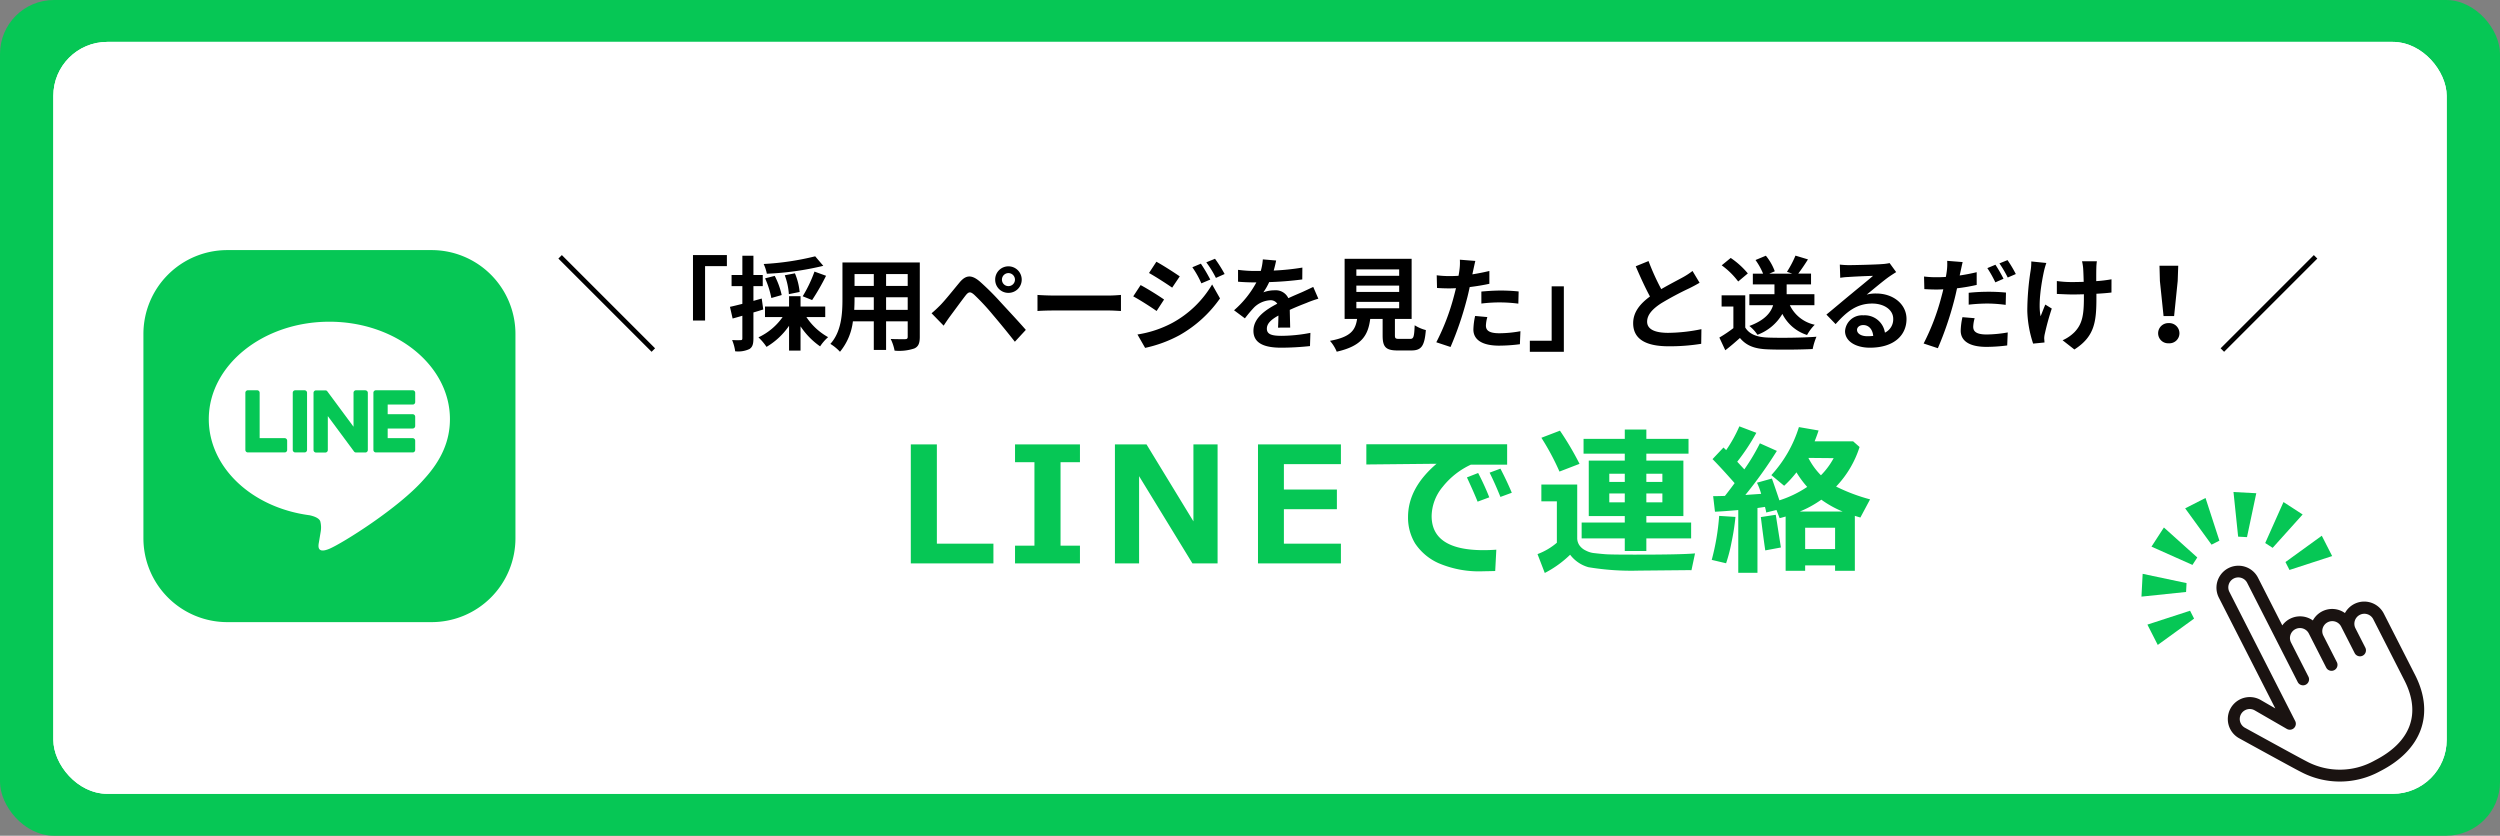 <svg xmlns="http://www.w3.org/2000/svg" width="463.677" height="155" viewBox="0 0 463.677 155">
  <rect x="0" y="0" width="463.677" height="155" fill="#808080" stroke="none"/>
  <g id="line_link2025" transform="translate(-976.323 -11939.5)">
    <g id="グループ_464" data-name="グループ 464" transform="translate(976.323 11939.5)">
      <rect id="長方形_451" data-name="長方形 451" width="463.677" height="155" rx="10" fill="#06c755"/>
      <g id="長方形_474" data-name="長方形 474" transform="translate(9.89 7.771)" fill="#fff" stroke="#fff" stroke-width="2">
        <rect width="443.898" height="139.459" rx="10" stroke="none"/>
        <rect x="1" y="1" width="441.898" height="137.459" rx="9" fill="none"/>
      </g>
    </g>
    <g id="グループ_460" data-name="グループ 460" transform="translate(1002.923 11985.885)">
      <path id="パス_1800" data-name="パス 1800" d="M53.445,69H15.555A15.555,15.555,0,0,1,0,53.445V15.555A15.555,15.555,0,0,1,15.555,0h37.89A15.555,15.555,0,0,1,69,15.555V53.445A15.555,15.555,0,0,1,53.445,69" fill="#06c755"/>
      <path id="パス_1801" data-name="パス 1801" d="M98,76.416c0-9.963-10.031-18.07-22.363-18.07s-22.362,8.106-22.362,18.07c0,8.933,7.956,16.413,18.7,17.828.728.157,1.719.478,1.97,1.1a4.554,4.554,0,0,1,.072,2.013s-.262,1.571-.319,1.906c-.1.563-.449,2.2,1.937,1.2S88.52,92.91,93.211,87.534h0C96.451,83.995,98,80.4,98,76.416" transform="translate(-41.15 -45.062)" fill="#fff"/>
      <path id="パス_1802" data-name="パス 1802" d="M206.44,133.384h-6.824a.464.464,0,0,1-.464-.464v-.008h0V122.33h0v-.01a.464.464,0,0,1,.464-.464h6.824a.465.465,0,0,1,.464.464v1.723a.464.464,0,0,1-.464.464H201.8v1.789h4.638a.465.465,0,0,1,.464.464v1.723a.464.464,0,0,1-.464.464H201.8v1.789h4.638a.465.465,0,0,1,.464.464v1.723a.464.464,0,0,1-.464.464" transform="translate(-156.496 -95.857)" fill="#06c755"/>
      <path id="パス_1803" data-name="パス 1803" d="M95.566,133.384a.464.464,0,0,0,.464-.464V131.2a.465.465,0,0,0-.464-.464H90.928V122.32a.465.465,0,0,0-.464-.464H88.742a.464.464,0,0,0-.464.464v10.592h0v.008a.464.464,0,0,0,.464.464h6.824Z" transform="translate(-69.37 -95.857)" fill="#06c755"/>
      <path id="パス_1804" data-name="パス 1804" d="M130.916,121.855h-1.723a.464.464,0,0,0-.464.464v10.6a.464.464,0,0,0,.464.464h1.723a.464.464,0,0,0,.464-.464v-10.6a.464.464,0,0,0-.464-.464" transform="translate(-101.032 -95.856)" fill="#06c755"/>
      <path id="パス_1805" data-name="パス 1805" d="M157.253,121.855H155.53a.464.464,0,0,0-.464.464v6.3l-4.85-6.55a.511.511,0,0,0-.037-.048l0,0-.028-.029-.009-.008-.025-.021-.013-.009-.025-.017-.014-.009-.026-.014-.015-.007-.027-.012-.015-.005-.028-.009-.017,0-.028-.006-.02,0-.025,0H148.11a.464.464,0,0,0-.464.464v10.6a.464.464,0,0,0,.464.464h1.723a.464.464,0,0,0,.464-.464v-6.295l4.856,6.558a.471.471,0,0,0,.12.117l.005,0,.029.018.013.007.023.011.023.01.015.005.032.01.007,0a.472.472,0,0,0,.121.016h1.713a.464.464,0,0,0,.464-.464v-10.6a.464.464,0,0,0-.464-.464" transform="translate(-116.096 -95.856)" fill="#06c755"/>
      <rect id="長方形_598" data-name="長方形 598" width="68.593" height="68.593" transform="translate(0.406 0.407)" fill="none"/>
    </g>
    <g id="グループ_475" data-name="グループ 475" transform="translate(1371.836 12029.092)">
      <path id="パス_1817" data-name="パス 1817" d="M21.228,46.329a15.487,15.487,0,0,1-13.2-6.614l-.053-.07c-.948-1.3-7.055-10.3-7.314-10.684a4.073,4.073,0,1,1,6.824-4.45l1.7,2.62V4.073a4.074,4.074,0,0,1,8.148,0V14a4.026,4.026,0,0,1,1.849-.446,4.083,4.083,0,0,1,3.618,2.2,4.073,4.073,0,0,1,5.925,1.482,4.072,4.072,0,0,1,6.38,3.355V33.373c0,8.111-5.187,12.957-13.878,12.957M4.067,24.877a1.851,1.851,0,0,0-1.552,2.856c.053.076,6.331,9.33,7.259,10.605l.052.073a13.134,13.134,0,0,0,11.4,5.695c7.518,0,11.659-3.813,11.659-10.734V20.595a1.853,1.853,0,0,0-3.705,0v4.067a1.11,1.11,0,1,1-2.22,0V19.112a1.853,1.853,0,0,0-3.705,0v5.549a1.11,1.11,0,1,1-2.22,0V17.633a1.851,1.851,0,1,0-3.7,0v7.028a1.111,1.111,0,0,1-2.223,0V4.073a1.851,1.851,0,1,0-3.7,0V30.89a1.112,1.112,0,0,1-2.045.6L5.622,25.72a1.842,1.842,0,0,0-1.555-.843" transform="matrix(0.891, -0.454, 0.454, 0.891, 5.987, 21.797)" fill="#1a1311"/>
      <g id="グループ_472" data-name="グループ 472" transform="translate(0 0)">
        <path id="パス_1807" data-name="パス 1807" d="M4.236,0l-1.3,8.222H1.3L0,0Z" transform="matrix(0.891, -0.454, 0.454, 0.891, 9.772, 4.691)" fill="#06c755"/>
        <path id="パス_1808" data-name="パス 1808" d="M3.665,0l2.99,7.767-1.424.823L0,2.118Z" transform="matrix(0.891, -0.454, 0.454, 0.891, 2.563, 9.905)" fill="#06c755"/>
        <path id="パス_1809" data-name="パス 1809" d="M2.118,0,8.589,5.231,7.766,6.655,0,3.667Z" transform="matrix(0.891, -0.454, 0.454, 0.891, 0, 17.797)" fill="#06c755"/>
        <path id="パス_1810" data-name="パス 1810" d="M0,0,8.219,1.3V2.941L0,4.233Z" transform="matrix(0.891, -0.454, 0.454, 0.891, 2.767, 26.253)" fill="#06c755"/>
        <path id="パス_1811" data-name="パス 1811" d="M6.655,2.118,1.424,8.591,0,7.768,2.991,0Z" transform="matrix(0.891, -0.454, 0.454, 0.891, 16.069, 3.021)" fill="#06c755"/>
        <path id="パス_1812" data-name="パス 1812" d="M8.589,3.667.823,6.656,0,5.232,6.471,0Z" transform="matrix(0.891, -0.454, 0.454, 0.891, 22.242, 6.461)" fill="#06c755"/>
        <path id="パス_1813" data-name="パス 1813" d="M8.222,4.233,0,2.936V1.291L8.222,0Z" transform="matrix(0.891, -0.454, 0.454, 0.891, 27.786, 13.503)" fill="#06c755"/>
      </g>
    </g>
    <path id="パス_6522" data-name="パス 6522" d="M-145.179,1.1l-17.29-17.29-.646.646,17.29,17.29Zm7.03-5.149h2.242V-14.136h4.047v-2.052h-6.289Zm22.667-11.913a51.01,51.01,0,0,1-9.557,1.425,7.718,7.718,0,0,1,.589,1.805,53.7,53.7,0,0,0,10.469-1.463Zm-.57,8.113a42.063,42.063,0,0,0,2.584-4.5l-2.147-.779A24.826,24.826,0,0,1-117.8-8.55Zm-2.318-1.5a11.561,11.561,0,0,0-.874-3.458l-1.881.361a12.508,12.508,0,0,1,.76,3.5Zm-3.325.57a14.481,14.481,0,0,0-1.292-3.553l-1.786.456a16.646,16.646,0,0,1,1.159,3.648Zm-3.705.646-1.539.437v-2.736h1.729V-12.5h-1.729v-3.572h-2.052V-12.5h-2v2.071h2v3.287c-.855.209-1.653.418-2.3.551l.494,2.166c.551-.152,1.178-.323,1.805-.513v4.2c0,.247-.1.323-.323.323a15.35,15.35,0,0,1-1.577-.019,8.4,8.4,0,0,1,.57,2.09,4.928,4.928,0,0,0,2.641-.418c.57-.361.741-.931.741-1.976V-5.548c.608-.171,1.216-.361,1.824-.551Zm11.78,3.439V-6.65H-118.2V-8.569h-2.128V-6.65h-4.465v1.957h3.268a11.342,11.342,0,0,1-4.484,3.762,10.261,10.261,0,0,1,1.5,1.767,13.169,13.169,0,0,0,4.18-3.914v4.6h2.128v-4.5A13.864,13.864,0,0,0-114.57.741a8.489,8.489,0,0,1,1.482-1.71,11.6,11.6,0,0,1-4.028-3.724Zm11.286-1.33V-8.36h4.009v2.337Zm-5.909,0c.038-.7.057-1.387.057-2V-8.36h3.572v2.337Zm3.629-6.65v2.2h-3.572v-2.2Zm6.289,2.2h-4.009v-2.2h4.009Zm2.242-4.351h-14.345v6.783c0,2.66-.171,6.042-2.242,8.322a8.346,8.346,0,0,1,1.786,1.463A10.881,10.881,0,0,0-108.49-3.9h3.876v5.3h2.28V-3.9h4.009v2.85c0,.342-.133.456-.494.456-.342,0-1.6.019-2.66-.038a8.542,8.542,0,0,1,.722,2.166,8.823,8.823,0,0,0,3.648-.4c.76-.342,1.026-.95,1.026-2.166Zm15.238,3.192a1.208,1.208,0,0,1,1.2-1.216,1.225,1.225,0,0,1,1.216,1.216,1.208,1.208,0,0,1-1.216,1.2A1.192,1.192,0,0,1-80.845-11.628Zm-1.254,0a2.433,2.433,0,0,0,2.451,2.451,2.449,2.449,0,0,0,2.47-2.451,2.465,2.465,0,0,0-2.47-2.47A2.449,2.449,0,0,0-82.1-11.628ZM-93.9-5.4l2.242,2.3c.323-.494.779-1.178,1.216-1.767.779-1.045,2.147-2.926,2.888-3.876.551-.684.874-.684,1.539-.114a41.5,41.5,0,0,1,3.5,3.762c1.121,1.311,2.85,3.42,4.066,4.978l2.033-2.2c-1.368-1.577-3.4-3.743-4.674-5.13a49.449,49.449,0,0,0-3.876-3.857c-1.558-1.311-2.584-1.178-3.724.171-1.292,1.558-2.774,3.42-3.648,4.294C-92.91-6.27-93.328-5.871-93.9-5.4Zm19.646-.418c.7-.057,1.976-.095,3.059-.095h10.2c.8,0,1.767.076,2.223.095V-8.8c-.494.038-1.349.114-2.223.114h-10.2c-.988,0-2.375-.057-3.059-.114Zm30.3-8.778-1.577.665a17.162,17.162,0,0,1,1.672,2.983l1.653-.7A28.6,28.6,0,0,0-43.947-14.592Zm2.622-.912-1.615.665a18.257,18.257,0,0,1,1.786,2.888l1.615-.722A24.433,24.433,0,0,0-41.325-15.5Zm-10.868.551-1.368,2.09c1.254.7,3.23,1.976,4.294,2.717l1.406-2.09C-48.849-12.92-50.939-14.269-52.193-14.953Zm-3.515,13.49,1.425,2.489a23.9,23.9,0,0,0,6.346-2.337,22.919,22.919,0,0,0,7.543-6.84l-1.463-2.584A19.234,19.234,0,0,1-49.248-3.61,20.375,20.375,0,0,1-55.708-1.463Zm.589-9.158-1.368,2.09c1.273.684,3.249,1.957,4.332,2.717l1.387-2.128C-51.737-8.626-53.827-9.937-55.119-10.621Zm27.74,7.885c-.019-.855-.057-2.242-.076-3.287,1.159-.532,2.223-.95,3.059-1.273a19.95,19.95,0,0,1,2.242-.8l-.95-2.185c-.684.323-1.349.646-2.071.969-.779.342-1.577.665-2.546,1.121a2.563,2.563,0,0,0-2.508-1.463,5.889,5.889,0,0,0-2.128.38,11.493,11.493,0,0,0,1.083-1.9,61.3,61.3,0,0,0,6.137-.494l.019-2.2a43.449,43.449,0,0,1-5.32.551c.228-.76.361-1.406.456-1.862l-2.47-.209a10.471,10.471,0,0,1-.38,2.147h-.912a24.141,24.141,0,0,1-3.306-.209v2.2c1.026.1,2.413.133,3.173.133h.228a18.392,18.392,0,0,1-4.142,5.168l2.014,1.5a24.1,24.1,0,0,1,1.748-2.071,4.657,4.657,0,0,1,2.945-1.292,1.47,1.47,0,0,1,1.311.646C-31.92-6.061-34.2-4.541-34.2-2.147-34.2.285-31.977.988-29.032.988a52.059,52.059,0,0,0,5.32-.3l.076-2.451a28.78,28.78,0,0,1-5.339.551c-1.843,0-2.736-.285-2.736-1.33,0-.931.76-1.672,2.147-2.432-.019.817-.038,1.691-.076,2.242Zm12.274-4.769h7.942v1.178h-7.942Zm0-3.021h7.942v1.178h-7.942Zm0-3h7.942v1.178h-7.942ZM-7.125-.646c-.722,0-.836-.076-.836-.684V-4.351h3.1V-15.5H-17.29V-4.351h2.318c-.323,2.071-1.14,3.344-5.035,4.066a7.161,7.161,0,0,1,1.254,2.014C-14.06.665-12.939-1.33-12.54-4.351h2.3v3.04c0,2.128.532,2.812,2.793,2.812H-4.94c1.881,0,2.47-.779,2.717-3.781a7.2,7.2,0,0,1-2.071-.893C-4.389-.969-4.5-.646-5.149-.646ZM8.075-7.2A27.644,27.644,0,0,1,11.7-7.41a27.178,27.178,0,0,1,3.23.228l.057-2.261a32.667,32.667,0,0,0-3.306-.171c-1.216,0-2.565.095-3.61.19Zm1.482-6.042c-1.026.247-2.09.456-3.154.627l.152-.722c.1-.418.266-1.254.4-1.767l-2.869-.228a9.769,9.769,0,0,1-.076,1.9q-.057.456-.171,1.083c-.57.038-1.121.057-1.672.057a18.524,18.524,0,0,1-2.375-.152l.057,2.356c.665.038,1.368.076,2.28.076.38,0,.8-.019,1.235-.038-.133.532-.266,1.064-.4,1.558A41.485,41.485,0,0,1-.285-.019L2.356.855a60.683,60.683,0,0,0,2.983-8.7c.209-.76.4-1.6.57-2.413,1.254-.152,2.527-.361,3.648-.608ZM6.916-4.9a12.914,12.914,0,0,0-.323,2.508c0,1.9,1.615,3,4.788,3A30.108,30.108,0,0,0,15.219.342l.1-2.413a21.814,21.814,0,0,1-3.914.38c-2.014,0-2.489-.608-2.489-1.425a6.51,6.51,0,0,1,.266-1.577ZM23.37-10.393H21.109V-.3H17.062V1.748H23.37Zm23.864-2.85A12.991,12.991,0,0,1,45.5-12.1c-.893.494-2.527,1.33-4.066,2.223a44.114,44.114,0,0,1-2.356-5.206l-2.375.969c.855,2,1.767,3.99,2.641,5.605-1.805,1.33-3.116,2.869-3.116,4.959,0,3.23,2.831,4.275,6.574,4.275A36.8,36.8,0,0,0,48.849.266l.038-2.717a31.47,31.47,0,0,1-6.156.684c-2.6,0-3.914-.722-3.914-2.071,0-1.311,1.045-2.394,2.622-3.42a57.623,57.623,0,0,1,5.244-2.793c.684-.342,1.292-.665,1.862-1.007ZM69.844-6.9V-8.93H64.695v-1.824h4.522v-1.995H66.842c.551-.722,1.2-1.672,1.805-2.641l-2.318-.7a18.868,18.868,0,0,1-1.577,3l.969.342H61.484l1.007-.437a9.831,9.831,0,0,0-1.653-2.888l-1.919.8a12.513,12.513,0,0,1,1.406,2.527h-1.9v1.995h4.009V-8.93H57.779V-6.9h4.408c-.418,1.368-1.52,2.793-4.408,3.857a7.106,7.106,0,0,1,1.5,1.634A8.912,8.912,0,0,0,63.9-5.282a7.778,7.778,0,0,0,4.579,3.914,8.289,8.289,0,0,1,1.425-1.9A6.639,6.639,0,0,1,65.284-6.9Zm-12.35-5.89a15.215,15.215,0,0,0-3.173-2.869l-1.672,1.368a14.378,14.378,0,0,1,3.059,3Zm-.475,4.066H52.63V-6.65h2.185v4.009a24.952,24.952,0,0,1-2.6,1.748l1.1,2.356c1.045-.8,1.881-1.539,2.717-2.28C57.266.665,58.824,1.2,61.161,1.292c2.261.1,6.08.057,8.36-.057a11.834,11.834,0,0,1,.7-2.28c-2.527.19-6.8.247-9.025.152-1.976-.076-3.4-.589-4.18-1.862ZM79.648-1.14c-1.1,0-1.9-.475-1.9-1.178,0-.475.456-.893,1.159-.893,1.026,0,1.729.8,1.843,2.014A9.919,9.919,0,0,1,79.648-1.14ZM83.79-14.706a9.074,9.074,0,0,1-1.444.19c-1.064.095-5.092.19-6.08.19-.532,0-1.178-.038-1.71-.1l.076,2.451a12.416,12.416,0,0,1,1.539-.152c.988-.076,3.572-.19,4.541-.209-.931.817-2.888,2.394-3.933,3.268-1.121.912-3.382,2.831-4.712,3.914l1.71,1.767C75.791-5.662,77.672-7.2,80.56-7.2c2.185,0,3.9,1.14,3.9,2.831a2.743,2.743,0,0,1-1.539,2.565,3.788,3.788,0,0,0-4.009-3.211A3.162,3.162,0,0,0,75.525-2.09c0,1.881,1.976,3.078,4.6,3.078,4.541,0,6.8-2.356,6.8-5.32,0-2.736-2.432-4.731-5.624-4.731a6.327,6.327,0,0,0-1.767.209c1.178-.95,3.154-2.622,4.161-3.325q.627-.427,1.311-.855ZM104.918-11.8a26.134,26.134,0,0,0-1.5-2.6l-1.5.627a21.274,21.274,0,0,1,1.482,2.641Zm-6.46,4.807a31.37,31.37,0,0,1,3.629-.209,26.956,26.956,0,0,1,3.23.247l.057-2.28a32.576,32.576,0,0,0-3.306-.152,35.446,35.446,0,0,0-3.61.19Zm1.482-6.023c-1.026.247-2.09.456-3.154.608l.152-.7c.1-.418.266-1.254.4-1.786l-2.869-.228a9.912,9.912,0,0,1-.076,1.919c-.038.285-.095.665-.171,1.064-.57.038-1.121.057-1.672.057a18.226,18.226,0,0,1-2.375-.133l.057,2.337c.665.038,1.368.076,2.28.076.38,0,.8-.019,1.235-.038-.114.532-.266,1.064-.4,1.577A41.918,41.918,0,0,1,90.1.209l2.641.874a61.5,61.5,0,0,0,2.983-8.7c.209-.779.4-1.615.57-2.413a33.867,33.867,0,0,0,3.648-.627ZM97.3-4.674a12.538,12.538,0,0,0-.323,2.508c0,1.9,1.615,3,4.788,3A30.109,30.109,0,0,0,105.6.57l.1-2.413a23.7,23.7,0,0,1-3.914.38c-2.014,0-2.489-.627-2.489-1.444a6.661,6.661,0,0,1,.266-1.577Zm6.859-9.975a20.145,20.145,0,0,1,1.539,2.622l1.5-.646a22.485,22.485,0,0,0-1.539-2.584Zm5.909-.361a9.858,9.858,0,0,1-.114,1.634,49.2,49.2,0,0,0-.627,7.505,20.976,20.976,0,0,0,1.083,6.1l2.109-.209c-.019-.266-.038-.589-.057-.779a4.4,4.4,0,0,1,.133-.912,47.212,47.212,0,0,1,1.273-4.6l-1.2-.741c-.3.684-.627,1.6-.874,2.166-.494-2.337.171-6.27.627-8.36a14.544,14.544,0,0,1,.437-1.52ZM124.944-11.7a24.616,24.616,0,0,1-2.831.342c0-1.026,0-1.995.019-2.413a9.566,9.566,0,0,1,.1-1.273h-2.755a8.347,8.347,0,0,1,.209,1.292c.038.513.076,1.482.1,2.527-.722.019-1.444.038-2.128.038a19.761,19.761,0,0,1-2.85-.19v2.394c.931.038,2.09.1,2.907.1.684,0,1.406-.019,2.109-.038v.684c0,3.173-.3,4.845-1.748,6.346a7.314,7.314,0,0,1-2.2,1.5l2.185,1.71c3.743-2.394,4.085-5.111,4.085-9.557v-.779c1.064-.057,2.033-.133,2.793-.228ZM134.6-4.883h1.957l.665-6.5.1-2.831h-3.477l.076,2.831Zm.969,5.054a1.859,1.859,0,0,0,1.976-1.862,1.885,1.885,0,0,0-1.976-1.881,1.885,1.885,0,0,0-1.976,1.881A1.859,1.859,0,0,0,135.565.171Zm9.614.931.646.646,17.29-17.29-.646-.646Z" transform="translate(1243 12003)"/>
    <path id="パス_6526" data-name="パス 6526" d="M-72.426,0H-87.749V-22.075h4.834V-3.662h10.488Zm16.049,0H-68.418V-3.3h3.6V-18.779h-3.6v-3.3h12.041v3.3h-3.6V-3.3h3.6Zm25.526,0h-4.658l-9.9-16.187V0h-4.482V-22.075h5.859l8.7,14.268V-22.075h4.482ZM-7.976,0H-23.357V-22.075H-7.976v3.662H-18.552V-13.7h9.829v3.647h-9.829v6.387H-7.976ZM20.846-2.549l-.205,3.955q-1.6.044-2.124.044A19.086,19.086,0,0,1,10.094-.066,10.236,10.236,0,0,1,5.773-3.728a9.221,9.221,0,0,1-1.3-4.885q0-5.361,5.288-9.873l-13.022.132V-22.1H22.853v3.779H16.129A14.379,14.379,0,0,0,10.9-14.209a8.667,8.667,0,0,0-2.051,5.42q0,6.328,9.624,6.328Q19.586-2.461,20.846-2.549ZM23.717-13.11l-2.109.776q-1.025-2.549-2.007-4.5l2.007-.747Q22.809-15.278,23.717-13.11Zm-4.175.85-2.168.806q-.6-1.523-1.978-4.5l2.08-.82A47.243,47.243,0,0,1,19.542-12.261ZM56.978-4.644H48.672V-2.3h-4V-4.644h-8V-7.588h8v-1.2h-6.68V-19.072h6.68v-1.289H37.027V-23.1h7.646v-1.729h4V-23.1h7.822v2.739H48.672v1.289h6.87V-8.789h-6.87v1.2h8.306ZM48.672-15.117h2.974v-1.523H48.672Zm-6.87,0h2.871v-1.523H41.8Zm2.871,2.139H41.8v1.641h2.871Zm6.973,0H48.672v1.641h2.974ZM36.28-18.472l-3.721,1.436a45.737,45.737,0,0,0-3.354-6.27l3.442-1.318A55.232,55.232,0,0,1,36.28-18.472ZM57.7-1.86l-.659,3.12q-.234-.015-.615-.015l-9.155.088A48.437,48.437,0,0,1,37.935.7a6.449,6.449,0,0,1-3.4-2.314,19.664,19.664,0,0,1-4.7,3.384l-1.348-3.5a11.947,11.947,0,0,0,3.589-2.109v-7.676H29.2v-3.12h6.65v9.9a2.377,2.377,0,0,0,.4,1.362,2.977,2.977,0,0,0,1.172.974,4.338,4.338,0,0,0,1.377.461q1.362.161,2.351.234t5.237.073Q55.118-1.626,57.7-1.86ZM83.676.366H78.125v1H74.506V-8.7q-.542.161-1.113.308l-.586-1.523-1.9.469a9.061,9.061,0,0,0-.234-1.04q-.439.073-1.392.205V1.743h-3.56V-9.9q-2.651.234-4.321.308l-.337-2.886q.776,0,2.183-.044,1.025-1.3,1.8-2.373-2.622-2.974-4.1-4.453L62.978-21.5l.5.483a25.773,25.773,0,0,0,2.446-4.409l3.149,1.2a38.538,38.538,0,0,1-3.545,5.361l1.318,1.421a37.178,37.178,0,0,0,2.886-4.834l3.149,1.406A81.572,81.572,0,0,1,67.036-12.7l2.93-.205a11.876,11.876,0,0,0-.776-2.065l2.769-.776q.41,1.113,1.392,4.043a20.075,20.075,0,0,0,5.156-2.49,17.785,17.785,0,0,1-1.992-2.7,20.109,20.109,0,0,1-2.285,2.49l-2.373-1.978a23.35,23.35,0,0,0,5.112-8.906l3.647.63q-.337,1.04-.732,2.007h7.134l1.2,1.055a18.868,18.868,0,0,1-4.351,7.339,33.576,33.576,0,0,0,6.3,2.373l-1.8,3.369-1.025-.308V1.362H83.676ZM81.054-16.348a13.777,13.777,0,0,0,2.358-3.179l-4.687-.044A12.889,12.889,0,0,0,81.054-16.348ZM77.128-9.624h7.954a19.186,19.186,0,0,1-3.955-2.2A19.815,19.815,0,0,1,77.128-9.624Zm1,6.958h5.552V-6.621H78.125Zm-4.5-.293-2.9.542q-.381-2.593-.82-6.182l2.769-.425ZM65.2-8.628A42.2,42.2,0,0,1,64.487-4a29.649,29.649,0,0,1-1.025,3.97L60.8-.659a43.533,43.533,0,0,0,1.377-8.159Z" transform="translate(1233 12044)" fill="#06c755"/>
  </g>
</svg>
